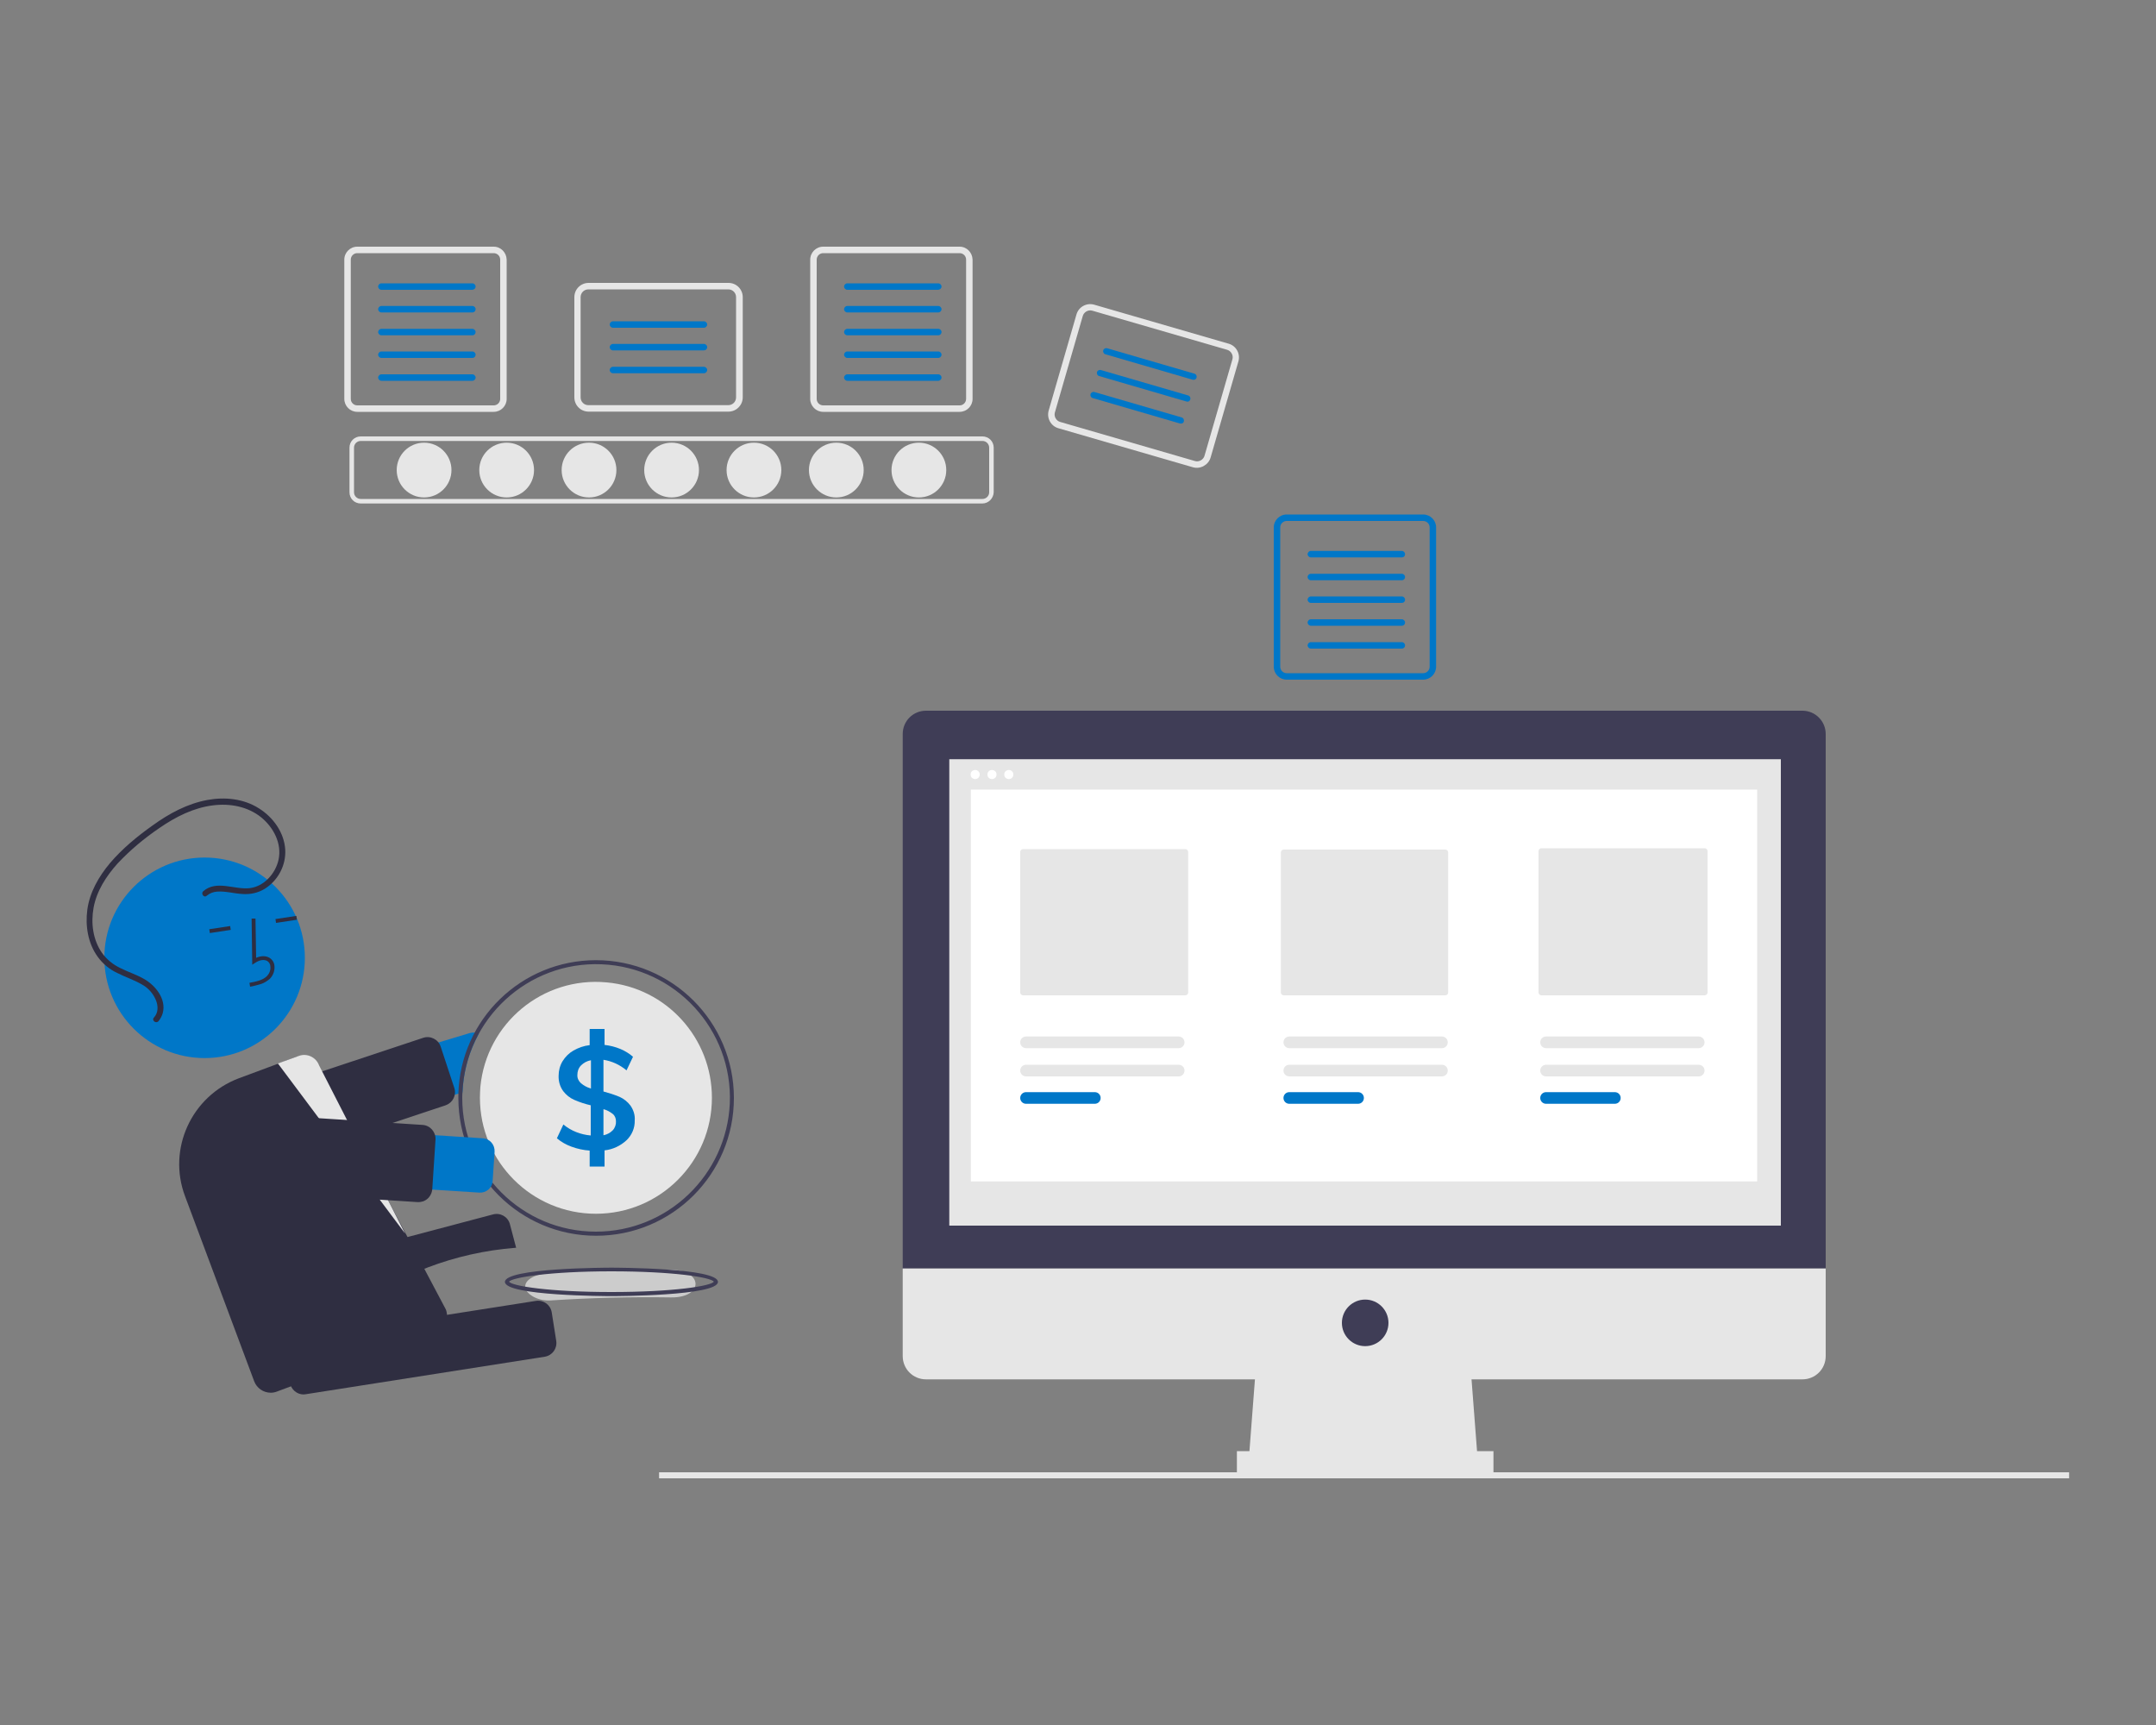 <?xml version="1.0" encoding="utf-8"?>
<!-- Generator: Adobe Illustrator 25.2.1, SVG Export Plug-In . SVG Version: 6.00 Build 0)  -->
<svg version="1.1" id="e4fde902-34f0-42ac-83bb-70aac2088463"
	 xmlns="http://www.w3.org/2000/svg" xmlns:xlink="http://www.w3.org/1999/xlink" x="0px" y="0px" viewBox="0 0 1000 800"
	 style="enable-background:new 0 0 1000 800;" xml:space="preserve">
<rect x="0" y="0" width="1000" height="800" fill="#808080" stroke="none"/>
<style type="text/css">
	.st0{fill:#E6E6E6;}
	.st1{fill:#0077C8;}
	.st2{fill:#3F3D56;}
	.st3{fill:#FFFFFF;}
	.st4{fill:#2F2E41;}
	.st5{fill:#CCCCCC;}
</style>
<g>
	<g>
		<circle class="st0" cx="196.7" cy="218" r="12.7"/>
		<circle class="st0" cx="235" cy="218" r="12.7"/>
		<circle class="st0" cx="273.2" cy="218" r="12.7"/>
		<circle class="st0" cx="311.5" cy="218" r="12.7"/>
		<circle class="st0" cx="349.7" cy="218" r="12.7"/>
		<circle class="st0" cx="387.9" cy="218" r="12.7"/>
		<circle class="st0" cx="426.2" cy="218" r="12.7"/>
		<path class="st0" d="M455.6,233.5H167.3c-2.9,0-5.2-2.3-5.2-5.2v-20.7c0-2.9,2.3-5.2,5.2-5.2h288.4c2.9,0,5.2,2.3,5.2,5.2v20.7
			C460.8,231.1,458.5,233.5,455.6,233.5z M167.3,204.5c-1.7,0-3.1,1.4-3.1,3.1v20.7c0,1.7,1.4,3.1,3.1,3.1h288.4
			c1.7,0,3.1-1.4,3.1-3.1v-20.7c0-1.7-1.4-3.1-3.1-3.1L167.3,204.5z"/>
		<path class="st0" d="M229,117.4c1.6,0,3,1.3,3,3v64.6c0,1.6-1.3,3-3,3h-63.3c-1.6,0-3-1.3-3-3v-64.6c0-1.6,1.3-3,3-3L229,117.4
			 M229,114.4h-63.3c-3.3,0-6,2.7-6,6v64.6c0,3.3,2.7,6,6,6H229c3.3,0,6-2.7,6-6v-64.6C234.9,117.1,232.3,114.4,229,114.4L229,114.4
			z"/>
		<path class="st1" d="M219.1,134.4h-42.2c-0.8,0-1.5-0.7-1.5-1.5c0-0.8,0.7-1.5,1.5-1.5c0,0,0,0,0,0h42.2c0.8,0,1.5,0.7,1.5,1.5
			C220.6,133.7,220,134.3,219.1,134.4C219.1,134.4,219.1,134.4,219.1,134.4L219.1,134.4z"/>
		<path class="st1" d="M219.1,144.9h-42.2c-0.8,0-1.5-0.7-1.5-1.5c0-0.8,0.7-1.5,1.5-1.5c0,0,0,0,0,0h42.2c0.8,0,1.5,0.7,1.5,1.5
			C220.6,144.2,220,144.9,219.1,144.9C219.1,144.9,219.1,144.9,219.1,144.9L219.1,144.9z"/>
		<path class="st1" d="M219.1,155.5h-42.2c-0.8,0-1.5-0.7-1.5-1.5c0-0.8,0.7-1.5,1.5-1.5c0,0,0,0,0,0h42.2c0.8,0,1.5,0.7,1.5,1.5
			C220.6,154.8,220,155.5,219.1,155.5C219.1,155.5,219.1,155.5,219.1,155.5L219.1,155.5z"/>
		<path class="st1" d="M219.1,166h-42.2c-0.8,0-1.5-0.7-1.5-1.5c0-0.8,0.7-1.5,1.5-1.5c0,0,0,0,0,0h42.2c0.8,0,1.5,0.7,1.5,1.5
			C220.6,165.3,220,166,219.1,166C219.1,166,219.1,166,219.1,166L219.1,166z"/>
		<path class="st1" d="M219.1,176.6h-42.2c-0.8,0-1.5-0.7-1.5-1.5c0-0.8,0.7-1.5,1.5-1.5c0,0,0,0,0,0h42.2c0.8,0,1.5,0.7,1.5,1.5
			C220.6,175.9,219.9,176.6,219.1,176.6L219.1,176.6z"/>
		<path class="st0" d="M445.1,117.4c1.6,0,3,1.3,3,3v64.6c0,1.6-1.3,3-3,3h-63.3c-1.6,0-3-1.3-3-3v-64.6c0-1.6,1.3-3,3-3
			L445.1,117.4 M445.1,114.4h-63.3c-3.3,0-6,2.7-6,6v0v64.6c0,3.3,2.7,6,6,6l0,0h63.3c3.3,0,6-2.7,6-6v0v-64.6
			C451,117.1,448.4,114.4,445.1,114.4L445.1,114.4L445.1,114.4z"/>
		<path class="st1" d="M435.2,134.4H393c-0.8,0-1.5-0.7-1.5-1.5c0-0.8,0.7-1.5,1.5-1.5c0,0,0,0,0,0h42.2c0.8,0,1.5,0.7,1.5,1.5
			C436.7,133.7,436,134.3,435.2,134.4L435.2,134.4z"/>
		<path class="st1" d="M435.2,144.9H393c-0.8,0-1.5-0.7-1.5-1.5c0-0.8,0.7-1.5,1.5-1.5c0,0,0,0,0,0h42.2c0.8,0,1.5,0.7,1.5,1.5
			C436.7,144.2,436,144.9,435.2,144.9L435.2,144.9z"/>
		<path class="st1" d="M435.2,155.5H393c-0.8,0-1.5-0.7-1.5-1.5c0-0.8,0.7-1.5,1.5-1.5c0,0,0,0,0,0h42.2c0.8,0,1.5,0.7,1.5,1.5
			C436.7,154.8,436,155.5,435.2,155.5L435.2,155.5z"/>
		<path class="st1" d="M435.2,166H393c-0.8,0-1.5-0.7-1.5-1.5c0-0.8,0.7-1.5,1.5-1.5c0,0,0,0,0,0h42.2c0.8,0,1.5,0.7,1.5,1.5
			C436.7,165.3,436,166,435.2,166L435.2,166z"/>
		<path class="st1" d="M435.2,176.6H393c-0.8,0-1.5-0.7-1.5-1.5c0-0.8,0.7-1.5,1.5-1.5c0,0,0,0,0,0h42.2c0.8,0,1.5,0.7,1.5,1.5
			C436.7,175.9,436,176.6,435.2,176.6L435.2,176.6z"/>
		<path class="st1" d="M660.1,241.6c1.6,0,3,1.3,3,3v64.6c0,1.6-1.3,3-3,3h-63.3c-1.6,0-3-1.3-3-3v-64.6c0-1.6,1.3-3,3-3
			L660.1,241.6 M660.1,238.6h-63.3c-3.3,0-6,2.7-6,6v64.6c0,3.3,2.7,6,6,6h63.3c3.3,0,6-2.7,6-6v-64.6
			C666.1,241.3,663.4,238.6,660.1,238.6L660.1,238.6z"/>
		<path class="st1" d="M650.2,258.5H608c-0.8,0-1.5-0.7-1.5-1.5c0-0.8,0.7-1.5,1.5-1.5c0,0,0,0,0,0h42.2c0.8,0,1.5,0.7,1.5,1.5
			C651.7,257.9,651.1,258.5,650.2,258.5z"/>
		<path class="st1" d="M650.2,269.1H608c-0.8,0-1.5-0.7-1.5-1.5c0-0.8,0.7-1.5,1.5-1.5h42.2c0.8,0,1.5,0.7,1.5,1.5
			C651.7,268.4,651.1,269.1,650.2,269.1z"/>
		<path class="st1" d="M650.2,279.6H608c-0.8,0-1.5-0.7-1.5-1.5s0.7-1.5,1.5-1.5c0,0,0,0,0,0h42.2c0.8,0,1.5,0.7,1.5,1.5
			C651.7,279,651.1,279.6,650.2,279.6z"/>
		<path class="st1" d="M650.2,290.2H608c-0.8,0-1.5-0.7-1.5-1.5c0-0.8,0.7-1.5,1.5-1.5c0,0,0,0,0,0h42.2c0.8,0,1.5,0.7,1.5,1.5
			C651.7,289.5,651.1,290.2,650.2,290.2z"/>
		<path class="st1" d="M650.2,300.8H608c-0.8,0-1.5-0.7-1.5-1.5c0-0.8,0.7-1.5,1.5-1.5c0,0,0,0,0,0h42.2c0.8,0,1.5,0.7,1.5,1.5
			C651.7,300.1,651.1,300.8,650.2,300.8z"/>
		<path class="st0" d="M337.9,190.9h-64.9c-3.7,0-6.6-3-6.6-6.6v-46.5c0-3.7,3-6.6,6.6-6.6h64.9c3.7,0,6.6,3,6.6,6.6v46.5
			C344.5,187.9,341.5,190.9,337.9,190.9z M272.9,134.2c-2,0-3.6,1.6-3.6,3.6v46.5c0,2,1.6,3.6,3.6,3.6h64.9c2,0,3.6-1.6,3.6-3.6
			v-46.5c0-2-1.6-3.6-3.6-3.6H272.9z"/>
		<path class="st1" d="M326.5,152h-42.2c-0.8,0-1.5-0.7-1.5-1.5c0-0.8,0.7-1.5,1.5-1.5h42.2c0.8,0,1.5,0.7,1.5,1.5
			C328,151.3,327.3,152,326.5,152C326.5,152,326.5,152,326.5,152z"/>
		<path class="st1" d="M326.5,162.5h-42.2c-0.8,0-1.5-0.7-1.5-1.5c0-0.8,0.7-1.5,1.5-1.5h42.2c0.8,0,1.5,0.7,1.5,1.5
			C328,161.9,327.3,162.5,326.5,162.5C326.5,162.5,326.5,162.5,326.5,162.5z"/>
		<path class="st1" d="M326.5,173.1h-42.2c-0.8,0-1.5-0.7-1.5-1.5c0-0.8,0.7-1.5,1.5-1.5h42.2c0.8,0,1.5,0.7,1.5,1.5
			C328,172.4,327.3,173.1,326.5,173.1C326.5,173.1,326.5,173.1,326.5,173.1z"/>
		<path class="st0" d="M553.3,216.7l-62.4-18.1c-3.5-1-5.5-4.7-4.5-8.2l12.9-44.6c1-3.5,4.7-5.5,8.2-4.5l62.4,18.1
			c3.5,1,5.5,4.7,4.5,8.2l-12.9,44.6C560.5,215.6,556.8,217.7,553.3,216.7z M506.7,144.1c-1.9-0.6-4,0.6-4.5,2.5l-12.9,44.6
			c-0.6,1.9,0.6,4,2.5,4.5l62.4,18.1c1.9,0.6,4-0.6,4.5-2.5l12.9-44.6c0.6-1.9-0.6-4-2.5-4.5L506.7,144.1z"/>
		<path class="st1" d="M553.2,176.1l-40.5-11.8c-0.8-0.2-1.2-1.1-1-1.8c0.2-0.8,1.1-1.2,1.8-1l40.5,11.8c0.8,0.2,1.2,1.1,1,1.8
			C554.8,175.9,554,176.3,553.2,176.1L553.2,176.1z"/>
		<path class="st1" d="M550.3,186.2l-40.5-11.8c-0.8-0.2-1.2-1.1-1-1.8c0.2-0.8,1.1-1.2,1.8-1l40.5,11.8c0.8,0.2,1.2,1.1,1,1.8
			C551.9,186,551.1,186.5,550.3,186.2L550.3,186.2z"/>
		<path class="st1" d="M547.3,196.4l-40.5-11.8c-0.8-0.2-1.2-1.1-1-1.8c0.2-0.8,1.1-1.2,1.8-1l40.5,11.8c0.8,0.2,1.2,1.1,1,1.8
			C549,196.2,548.1,196.6,547.3,196.4z"/>
		<rect x="305.7" y="682.8" class="st0" width="654" height="2.8"/>
		<polygon class="st0" points="685.5,678.4 579.1,678.4 582.7,631.5 681.9,631.5 		"/>
		<rect x="573.7" y="673" class="st0" width="119" height="10.8"/>
		<path class="st2" d="M836,329.6H429.5c-6,0-10.8,4.8-10.8,10.8l0,0v247.9h428.1V340.4C846.8,334.5,842,329.6,836,329.6L836,329.6z
			"/>
		<path class="st0" d="M418.7,588.3v40.6c0,6,4.8,10.8,10.8,10.8l0,0H836c6,0,10.8-4.8,10.8-10.8l0,0v-40.6H418.7z"/>
		<rect x="440.3" y="352.1" class="st0" width="385.7" height="216.3"/>
		<circle class="st2" cx="633.2" cy="613.5" r="10.8"/>
		<circle class="st3" cx="452.3" cy="359.2" r="2.1"/>
		<circle class="st3" cx="460.1" cy="359.2" r="2.1"/>
		<circle class="st3" cx="467.9" cy="359.2" r="2.1"/>
		<rect x="450.3" y="366.2" class="st3" width="364.7" height="181.7"/>
		<path class="st0" d="M474.5,393.8c-0.7,0-1.3,0.6-1.3,1.3v65.2c0,0.7,0.6,1.3,1.3,1.3h75.3c0.7,0,1.3-0.6,1.3-1.3v-65.2
			c0-0.7-0.6-1.3-1.3-1.3H474.5z"/>
		<path class="st0" d="M595.4,394c-0.7,0-1.3,0.6-1.3,1.3v65c0,0.7,0.6,1.3,1.3,1.3h75c0.7,0,1.3-0.6,1.3-1.3v-65
			c0-0.7-0.6-1.3-1.3-1.3H595.4z"/>
		<path class="st0" d="M714.9,393.4c-0.7,0-1.3,0.6-1.3,1.3v65.6c0,0.7,0.6,1.3,1.3,1.3h75.8c0.7,0,1.3-0.6,1.3-1.3v-65.6
			c0-0.7-0.6-1.3-1.3-1.3H714.9z"/>
		<path class="st0" d="M475.9,493.8c-1.5,0-2.7,1.2-2.7,2.7c0,1.5,1.2,2.7,2.7,2.7h70.8c1.5,0,2.7-1.2,2.7-2.7
			c0-1.5-1.2-2.7-2.7-2.7H475.9z"/>
		<path class="st1" d="M475.9,506.5c-1.5,0-2.7,1.2-2.7,2.7c0,1.5,1.2,2.7,2.7,2.7h31.9c1.5,0,2.7-1.2,2.7-2.7
			c0-1.5-1.2-2.7-2.7-2.7H475.9z"/>
		<path class="st0" d="M598,493.8c-1.5,0-2.7,1.2-2.7,2.7c0,1.5,1.2,2.7,2.7,2.7h70.8c1.5,0,2.7-1.2,2.7-2.7c0-1.5-1.2-2.7-2.7-2.7
			H598z"/>
		<path class="st1" d="M598,506.5c-1.5,0-2.7,1.2-2.7,2.7c0,1.5,1.2,2.7,2.7,2.7h31.9c1.5,0,2.7-1.2,2.7-2.7c0-1.5-1.2-2.7-2.7-2.7
			H598z"/>
		<path class="st0" d="M717.1,493.8c-1.5,0-2.7,1.2-2.7,2.7c0,1.5,1.2,2.7,2.7,2.7h70.8c1.5,0,2.7-1.2,2.7-2.7
			c0-1.5-1.2-2.7-2.7-2.7H717.1z"/>
		<path class="st0" d="M475.9,480.7c-1.5,0-2.7,1.2-2.7,2.7c0,1.5,1.2,2.7,2.7,2.7h70.8c1.5,0,2.7-1.2,2.7-2.7
			c0-1.5-1.2-2.7-2.7-2.7H475.9z"/>
		<path class="st0" d="M598,480.7c-1.5,0-2.7,1.2-2.7,2.7c0,1.5,1.2,2.7,2.7,2.7h70.8c1.5,0,2.7-1.2,2.7-2.7c0-1.5-1.2-2.7-2.7-2.7
			H598z"/>
		<path class="st0" d="M717.1,480.7c-1.5,0-2.7,1.2-2.7,2.7c0,1.5,1.2,2.7,2.7,2.7h70.8c1.5,0,2.7-1.2,2.7-2.7
			c0-1.5-1.2-2.7-2.7-2.7H717.1z"/>
		<path class="st1" d="M717.1,506.5c-1.5,0-2.7,1.2-2.7,2.7c0,1.5,1.2,2.7,2.7,2.7H749c1.5,0,2.7-1.2,2.7-2.7c0-1.5-1.2-2.7-2.7-2.7
			H717.1z"/>
	</g>
	<g>
		<path class="st1" d="M217.9,479.1l-101,30.4c-6.7,2-10.5,9.1-8.5,15.8c2,6.7,9.1,10.5,15.8,8.5l88.4-26.6l1.9-0.6
			c0.4-9.5,3-18.9,7.6-27.2c-0.6-0.3-1.2-0.4-1.8-0.5C219.4,478.8,218.6,478.9,217.9,479.1z"/>
		<path class="st4" d="M122.4,540.2c-2.8,0-5.2-1.8-6.1-4.4l-6.3-19.1c-1.1-3.3,0.7-7,4.1-8.1c0,0,0,0,0,0l82.2-27.3
			c3.3-1.1,7,0.7,8.1,4.1c0,0,0,0,0,0l6.3,19.1c1.1,3.3-0.6,6.8-3.8,8c-0.1,0-0.2,0.1-0.2,0.1l-82.2,27.3
			C123.7,540.1,123.1,540.2,122.4,540.2z"/>
		<path class="st2" d="M276.4,445.3c-34.5,0-62.8,27.4-63.8,61.9c0,0.6,0,1.3,0,2c0,35.3,28.6,63.9,63.9,63.9s63.9-28.6,63.9-63.9
			S311.7,445.3,276.4,445.3L276.4,445.3L276.4,445.3z M276.4,571.2c-34.3,0-62-27.8-62-62c0-0.8,0-1.7,0.1-2.5
			c1.4-34.2,30.3-60.9,64.5-59.5s60.9,30.3,59.5,64.5C337,544.9,309.7,571.2,276.4,571.2L276.4,571.2z"/>
		<path class="st0" d="M330.2,509.1c0,29.7-24.1,53.8-53.8,53.8s-53.8-24.1-53.8-53.8c0-1.7,0.1-3.4,0.2-5
			c2.8-29.6,29-51.3,58.6-48.5C309.1,458.1,330.2,481.4,330.2,509.1z"/>
		<path class="st1" d="M292.4,512.7c-1.3-1.7-3-3.1-5-4c-2.4-1-4.9-1.8-7.5-2.5v-14.7c3.9,0.6,7.6,2.3,10.7,4.9l3-6.3
			c-1.7-1.5-3.7-2.7-5.8-3.6c-2.4-1-4.8-1.6-7.4-1.9v-7.4h-6.9v7.5c-2.7,0.3-5.2,1.2-7.5,2.5c-2.1,1.2-3.8,2.9-5.1,5
			c-1.2,2-1.8,4.3-1.8,6.7c-0.1,2.5,0.6,5,2.1,7.1c1.4,1.8,3.1,3.2,5.2,4.1c2.5,1.1,5,1.9,7.6,2.5v14c-4.6-0.4-9.1-2.1-12.7-5.1
			l-3,6.4c2,1.7,4.3,3,6.8,3.9c2.7,1,5.5,1.6,8.4,1.8v7.4h6.9v-7.5c3.8-0.4,7.4-2.1,10.2-4.7c2.5-2.4,3.9-5.7,3.8-9.2
			C294.6,517.1,293.8,514.7,292.4,512.7z M274,504.8c-1.7-0.5-3.2-1.3-4.6-2.5c-1.1-1-1.7-2.4-1.6-3.8c0-1.6,0.5-3.2,1.7-4.4
			c1.2-1.2,2.8-2.1,4.6-2.4V504.8z M284.2,524.2c-1.2,1.2-2.7,2-4.3,2.3v-12.1c1.6,0.4,3,1.2,4.3,2.2c1,0.8,1.5,2.1,1.5,3.4
			C285.8,521.4,285.3,523,284.2,524.2L284.2,524.2z"/>
		<path class="st4" d="M125.3,617.5c-2.9,0-5.4-2-6.2-4.8l-3.4-13c-0.9-3.4,1.1-6.9,4.5-7.8l108.5-28.7c3.4-0.9,6.9,1.1,7.8,4.5
			l2.9,11l-0.5,0c-27.8,2.2-54.5,12.3-76.7,29.1L162,608l-35.1,9.3C126.4,617.4,125.9,617.5,125.3,617.5z"/>
		<path class="st5" d="M311.2,588.9c-18.7-0.3-37.2,0.2-55.8,1.4c-6.3,0.4-11.8,2.7-11.8,6.4c0,3.1,5.4,6.8,11.8,6.4
			c18.5-1.2,37.1-1.7,55.8-1.4C326.4,601.9,326.4,589.1,311.2,588.9z"/>
		<path class="st2" d="M283.6,601.1c-2,0-49.4-0.1-49.4-6.6c0-6.5,47.4-6.6,49.4-6.6s49.4,0.1,49.4,6.6
			C333,601,285.6,601.1,283.6,601.1z M236.1,594.4c1.3,2,18.7,4.8,47.5,4.8s46.2-2.8,47.5-4.8c-1.3-2-18.7-4.8-47.5-4.8
			S237.4,592.5,236.1,594.4L236.1,594.4z"/>
		<path class="st4" d="M140.8,646.7c-3.1,0-5.8-2.3-6.3-5.4l-2.1-13.3c-0.5-3.5,1.8-6.7,5.3-7.3l110.9-17.4c3.5-0.5,6.7,1.8,7.3,5.3
			l2.1,13.3c0.5,3.5-1.8,6.7-5.3,7.3l-110.9,17.4C141.4,646.6,141.1,646.7,140.8,646.7z"/>
		<circle class="st1" cx="94.9" cy="444.2" r="46.5"/>
		<path class="st4" d="M121.2,456.3c1.5-0.5,2.8-1.4,4-2.4c1.5-1.6,2.3-3.7,2.1-5.9c-0.1-1.6-1-3-2.3-3.8c-1.7-1-3.9-1-6.2,0
			l-0.3-18.2l-1.8,0l0.3,21.4l1.4-0.9c1.6-1.1,3.9-1.8,5.6-0.8c0.8,0.5,1.4,1.5,1.4,2.5c0.2,1.6-0.4,3.2-1.5,4.4
			c-2,2-4.9,2.6-8.2,3.2l0.3,1.8C117.8,457.3,119.5,456.8,121.2,456.3z"/>
		
			<rect x="127.7" y="425.4" transform="matrix(0.989 -0.15 0.15 0.989 -62.344 24.665)" class="st4" width="9.8" height="1.8"/>
		
			<rect x="97" y="430.1" transform="matrix(0.989 -0.15 0.15 0.989 -63.386 20.124)" class="st4" width="9.8" height="1.8"/>
		<path class="st4" d="M125.6,645.9c-3.4,0-6.5-2.1-7.7-5.3l-32.1-85.9c-8.2-21.9,3-46.3,24.9-54.6l26.1-9.7c2-0.8,4.3-0.7,6.3,0.2
			c2,0.9,3.5,2.5,4.3,4.5l59.4,112.2c1.6,4.2-0.5,9-4.7,10.6c0,0,0,0,0,0l-73.5,27.4C127.6,645.7,126.6,645.9,125.6,645.9z"/>
		<path class="st0" d="M128.9,493.2l59,78.9l-39.9-78c-1.4-3.8-5.6-5.8-9.4-4.4c0,0,0,0,0,0L128.9,493.2z"/>
		<path class="st1" d="M222.3,553.1L117,546.3c-7-0.4-12.3-6.5-11.8-13.4c0.4-7,6.5-12.3,13.4-11.8c0,0,0,0,0,0l105.3,6.8
			c3.3,0.2,5.7,3,5.5,6.3c0,0,0,0,0,0l-0.9,13.4C228.4,550.9,225.5,553.3,222.3,553.1L222.3,553.1z"/>
		<path class="st4" d="M194.1,557.5c-0.1,0-0.3,0-0.4,0h0l-86.5-5.6c-3.5-0.2-6.2-3.3-6-6.8c0,0,0,0,0,0l1.5-23
			c0.2-3.5,3.3-6.2,6.8-6c0,0,0,0,0,0l86.5,5.6c3.5,0.2,6.2,3.3,6,6.8l-1.5,23c-0.2,2.5-1.8,4.7-4.1,5.6
			C195.7,557.3,194.9,557.5,194.1,557.5z"/>
		<path class="st4" d="M94.3,413.3c6.1-5.3,14.5-0.6,21.5-1.4c6.7-0.8,12-6.8,13.4-13.2c1.6-7.5-2.3-14.9-8-19.6
			c-6.3-5.1-14.6-6.6-22.4-5.6c-9,1.1-17.3,5.3-24.7,10.4c-7.1,4.8-13.7,10.3-19.6,16.6c-5.2,5.8-9.7,12.7-11.1,20.5
			c-1.3,7.1-0.3,14.9,3.9,20.9c2.2,3.1,5.2,5.5,8.6,7.1c3.6,1.8,7.4,3,10.9,5c5.3,3,10.4,9.3,8.7,15.8c-0.4,1.4-1.1,2.7-2,3.8
			c-1.2,1.3-3.3-0.4-2.1-1.7c2.1-2.3,2-5.4,0.9-8.1c-1.3-3.1-3.6-5.7-6.6-7.3c-3.6-2.1-7.7-3.4-11.4-5.3c-3.6-1.7-6.7-4.3-9-7.5
			c-4.5-6.2-5.8-14.3-4.8-21.8c1.1-8.1,5.3-15.4,10.5-21.6c5.7-6.7,12.6-12.4,19.8-17.5c7.6-5.5,16.1-10.1,25.4-11.8
			c8.1-1.5,16.9-0.6,23.9,3.9c6.6,4.1,11.7,11.2,12.2,19.1c0.4,7.3-3.3,14.3-9.5,18.2c-3.1,1.9-6.8,2.7-10.4,2.4
			c-3.9-0.2-7.8-1.4-11.7-1.1c-1.8,0.1-3.5,0.8-4.8,1.9C94.6,416.6,93,414.4,94.3,413.3L94.3,413.3z"/>
	</g>
</g>
</svg>
